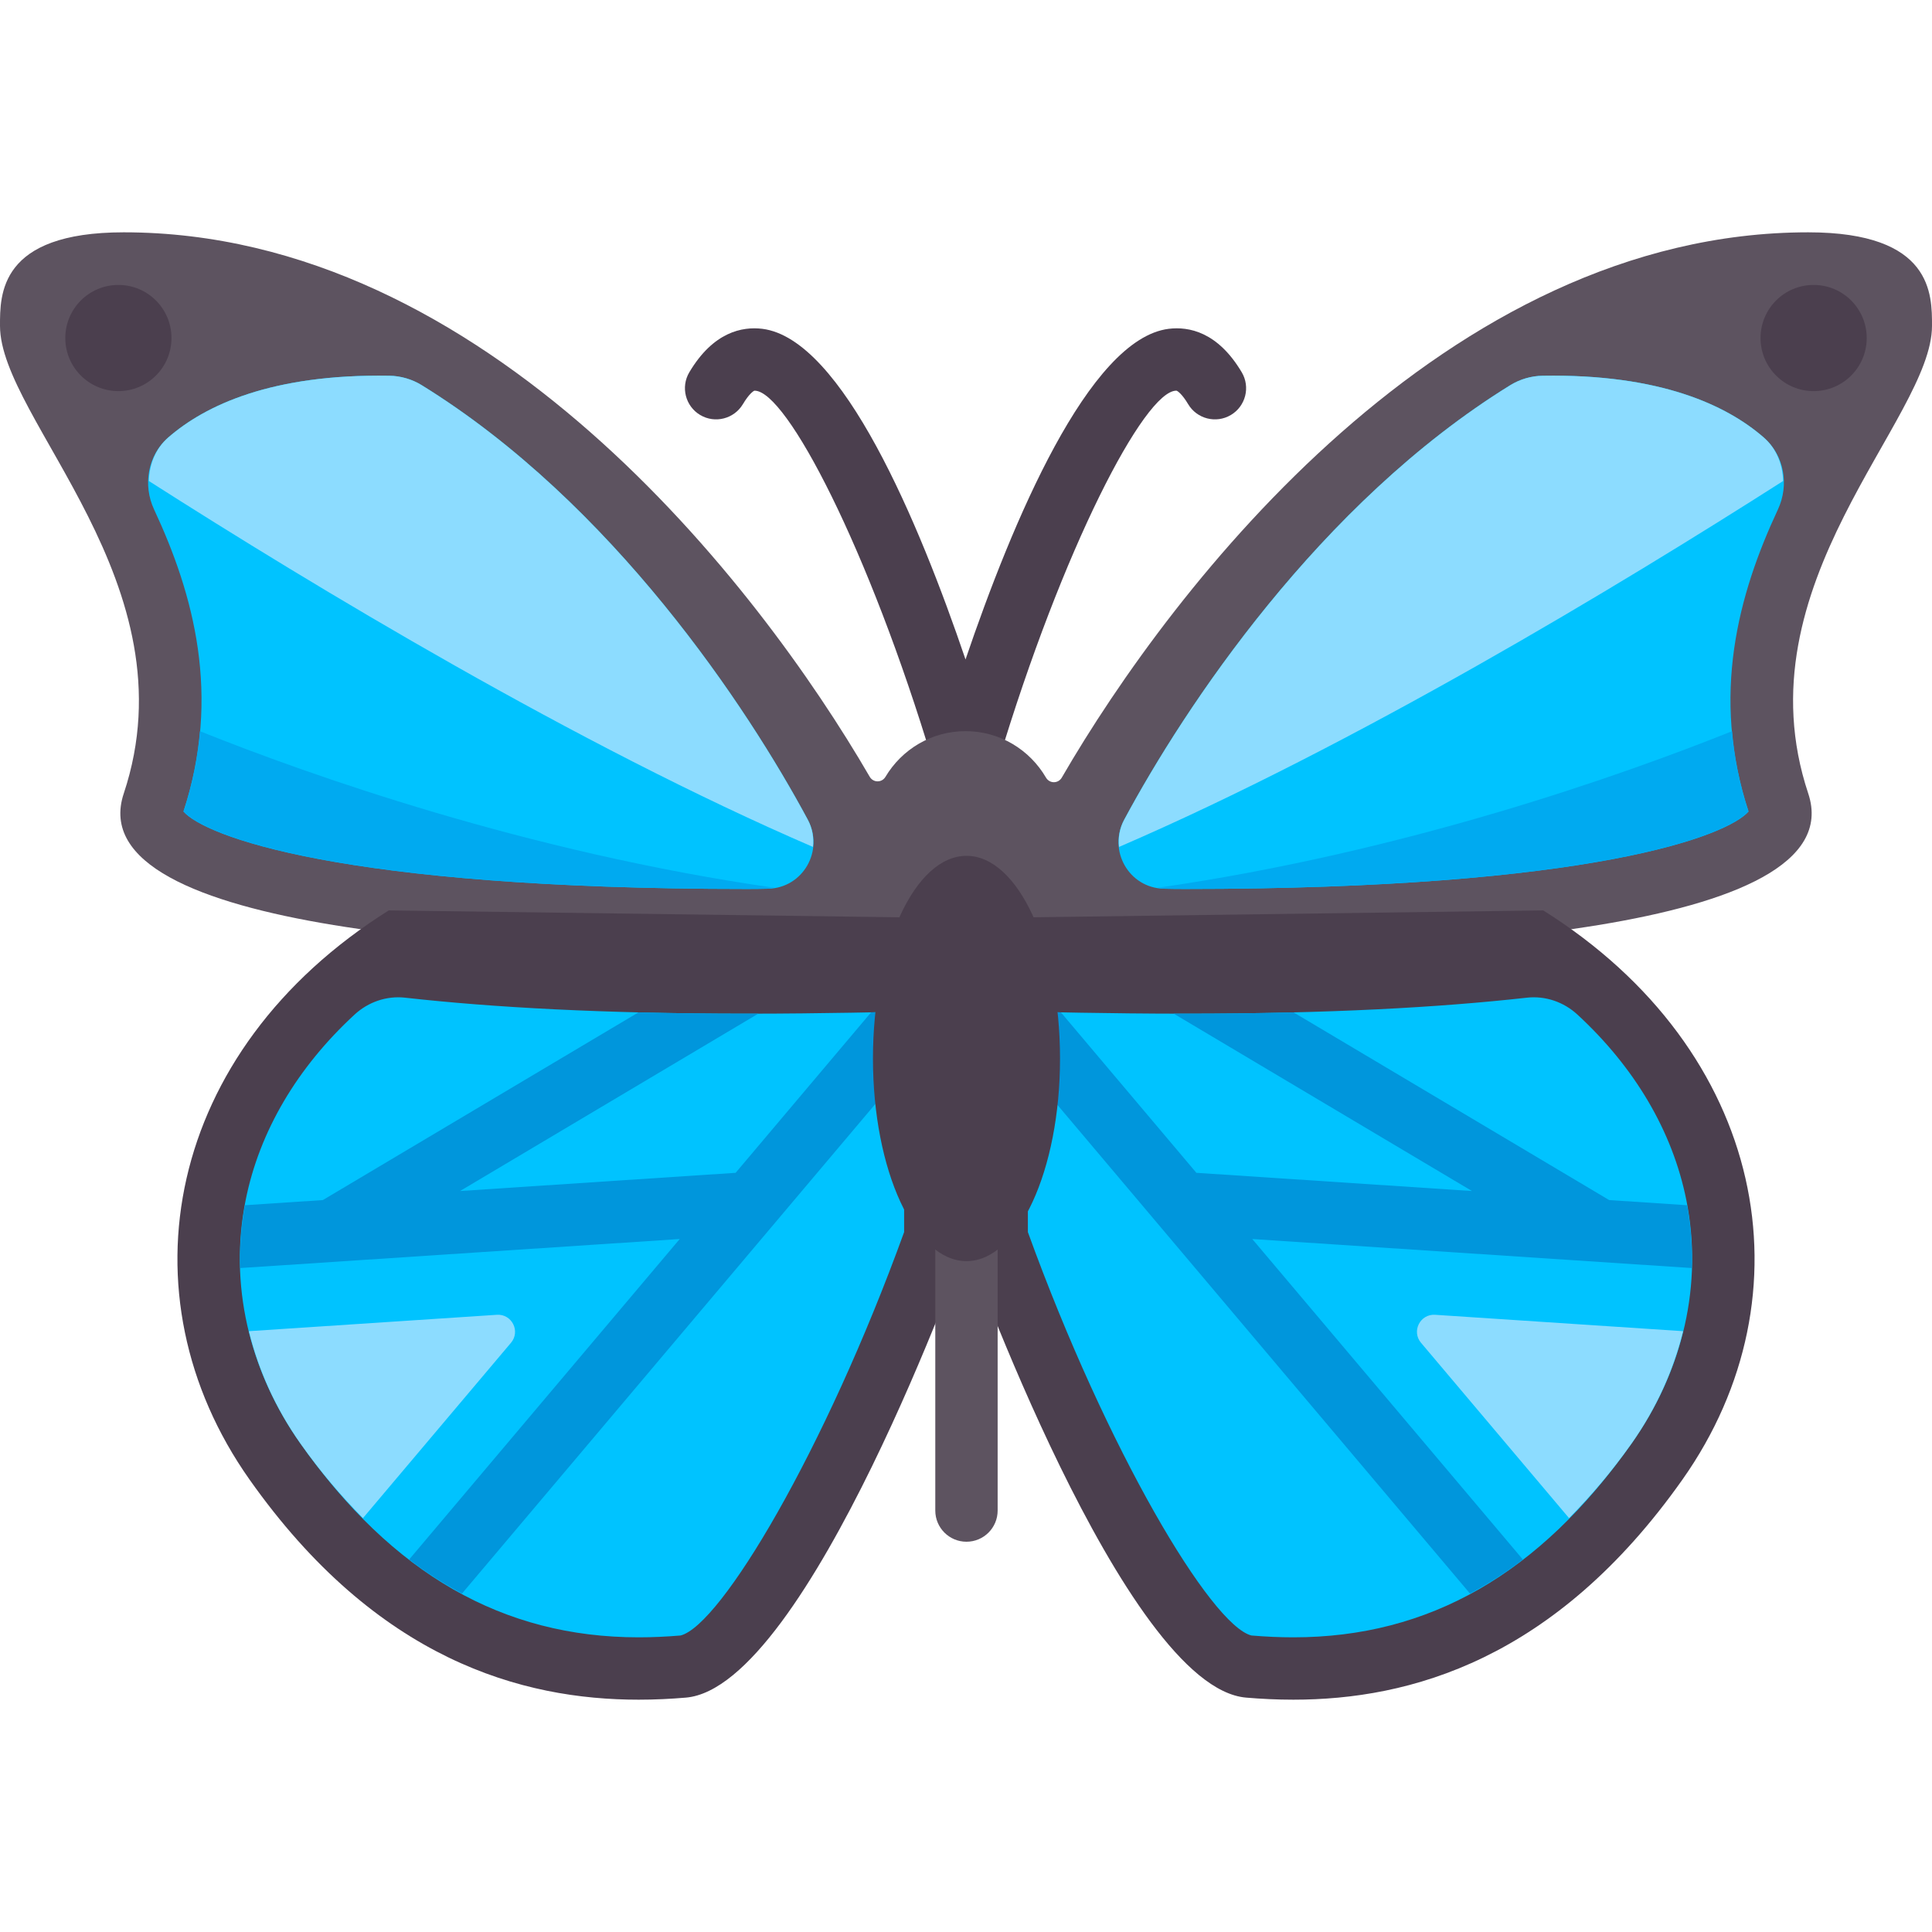 <?xml version="1.0" encoding="UTF-8"?> <!-- Generator: Adobe Illustrator 19.0.0, SVG Export Plug-In . SVG Version: 6.00 Build 0) --> <svg xmlns="http://www.w3.org/2000/svg" xmlns:xlink="http://www.w3.org/1999/xlink" id="Capa_1" x="0px" y="0px" viewBox="0 0 512 512" style="enable-background:new 0 0 512 512;" xml:space="preserve"> <path style="fill:#4B3F4E;" d="M329.075,98.657c-6.366-10.711-14.003-12.163-19.348-11.518 c-21.171,2.643-41.504,51.277-53.853,87.627c-12.349-36.35-32.682-84.984-53.853-87.627c-5.317-0.641-12.978,0.803-19.348,11.518 c-2.328,3.925-1.037,8.992,2.884,11.324c3.917,2.328,8.988,1.033,11.324-2.884c1.577-2.659,2.78-3.486,3.05-3.562 c0.016,0,0.036,0,0.056,0c8.443,0,30.23,41.878,47.245,98.488h17.282c17.011-56.618,38.798-98.492,47.221-98.492 c0.016,0,0.036,0,0.052,0c0.299,0.081,1.501,0.908,3.078,3.566c2.332,3.917,7.395,5.212,11.324,2.884 C330.112,107.649,331.403,102.582,329.075,98.657z"></path> <path style="fill:#5D5360;" d="M512,86.353c0-8.262,0.252-24.786-32.797-24.786c-96.016,0-168.255,93.489-197.818,144.505 c-0.944,1.629-3.242,1.627-4.189,0.001c-4.284-7.352-12.196-12.312-21.322-12.312c-9.043,0-16.904,4.866-21.218,12.106 c-0.957,1.606-3.236,1.597-4.175-0.02c-29.643-51.064-101.806-144.28-197.685-144.28C-0.252,61.566,0,78.09,0,86.353 c0,24.786,51.283,68.474,32.797,123.932c-12.393,37.18,105.484,41.827,165.197,41.827c19.904,0,40.324-0.516,40.324-0.516 l5.703-11.407c3.536,1.942,7.535,3.145,11.854,3.145c4.399,0,8.47-1.243,12.051-3.253l5.757,11.515c0,0,20.419,0.516,40.324,0.516 c59.713,0,177.59-4.647,165.197-41.827C460.717,154.826,512,111.139,512,86.353z"></path> <path style="fill:#4B3F4E;" d="M408.975,241.267l-153.101,2.066v86.063c0,0,41.999,117.735,74.359,120.49 c3.998,0.34,8.181,0.548,12.522,0.548c30.798,0,69.354-10.468,103.148-58.383C480.36,343.194,468.187,278.447,408.975,241.267 L408.975,241.267z"></path> <g> <path style="fill:#00C3FF;" d="M273.265,268.114c0.206,0.006,20.859,0.522,40.742,0.522c37.877,0,67.435-1.643,90.602-4.236 c4.924-0.551,9.791,1.124,13.433,4.483c15.156,13.975,25.196,30.896,28.852,49.128c4.427,22.074-0.721,44.986-14.495,64.517 c-24.385,34.575-53.708,51.382-89.644,51.382c-3.571,0-7.313-0.164-11.121-0.488c-10.667-2.716-38.18-48.809-59.236-106.905 v-58.424L273.265,268.114z"></path> <path style="fill:#00C3FF;" d="M308.397,235.52c-9.225-0.231-14.846-10.14-10.482-18.271 c15.926-29.67,51.702-83.905,102.335-115.18c2.545-1.572,5.557-2.444,8.548-2.494c31.163-0.514,48.808,7.813,58.642,16.386 c5.417,4.722,6.759,12.567,3.718,19.078c-10.441,22.352-17.868,49.28-7.78,80.018c-5.445,6.28-40.651,20.531-149.37,20.531 C311.98,235.587,310.113,235.563,308.397,235.52z"></path> </g> <path style="fill:#8CDCFF;" d="M400.249,102.068c2.545-1.572,5.557-2.445,8.548-2.494c31.163-0.514,48.808,7.813,58.642,16.386 c3.404,2.968,4.999,7.185,5.108,11.514c-43.933,28.053-113.485,70.006-175.988,96.972c-0.252-2.369,0.095-4.849,1.355-7.198 C313.84,187.579,349.617,133.343,400.249,102.068z"></path> <circle style="fill:#4B3F4E;" cx="480.63" cy="89.58" r="14.07"></circle> <path style="fill:#0096DC;" d="M389.577,422.323L272.398,283.532v-15.44l0.866,0.022c0.078,0.002,3.096,0.078,7.886,0.17 l35.903,42.525l73.032,4.823l-79.038-47.002c0.986,0.003,1.974,0.005,2.959,0.005c10.196,0,19.765-0.124,28.792-0.348l83.653,49.746 l20.645,1.364c1.007,5.526,1.418,11.092,1.246,16.646l-116.478-7.693l71.723,84.952 C399.071,416.779,394.385,419.736,389.577,422.323z"></path> <path style="fill:#8CDCFF;" d="M432.399,382.527c-5.275,7.48-10.83,13.966-16.585,19.792l-39.235-46.472 c-2.568-3.041-0.227-7.675,3.745-7.413l65.715,4.34C443.494,363.152,438.957,373.228,432.399,382.527z"></path> <path style="fill:#00AAF0;" d="M308.396,235.52c-0.561-0.014-1.061-0.169-1.594-0.252c65.815-9.467,123.434-29.97,152.21-41.491 c0.612,6.875,1.962,13.961,4.364,21.279c-5.445,6.28-40.651,20.531-149.37,20.531C311.979,235.587,310.113,235.563,308.396,235.52z"></path> <path style="fill:#4B3F4E;" d="M103.025,241.267c-59.212,37.18-71.385,101.927-36.928,150.784 c33.794,47.915,72.35,58.383,103.148,58.383c4.341,0,8.524-0.208,12.522-0.548c32.36-2.754,74.359-120.49,74.359-120.49v-86.063 L103.025,241.267L103.025,241.267z"></path> <g> <path style="fill:#00C3FF;" d="M238.735,268.114c-0.206,0.006-20.859,0.522-40.742,0.522c-37.877,0-67.435-1.643-90.602-4.236 c-4.924-0.551-9.791,1.124-13.433,4.483c-15.156,13.975-25.196,30.896-28.852,49.128c-4.427,22.074,0.721,44.986,14.495,64.517 c24.385,34.575,53.708,51.382,89.644,51.382c3.571,0,7.313-0.164,11.121-0.488c10.667-2.716,38.18-48.809,59.236-106.905v-58.424 L238.735,268.114z"></path> <path style="fill:#00C3FF;" d="M197.993,235.587c-108.719,0-143.926-14.251-149.37-20.531c10.087-30.738,2.661-57.665-7.78-80.018 c-3.041-6.511-1.698-14.356,3.718-19.078c9.834-8.573,27.479-16.9,58.642-16.386c2.991,0.049,6.003,0.922,8.548,2.494 c50.633,31.275,86.409,85.51,102.335,115.18c4.364,8.131-1.256,18.04-10.482,18.271 C201.887,235.563,200.02,235.587,197.993,235.587z"></path> </g> <path style="fill:#8CDCFF;" d="M111.75,102.068c-2.545-1.572-5.557-2.445-8.548-2.494c-31.163-0.514-48.808,7.813-58.642,16.386 c-3.404,2.968-4.999,7.185-5.108,11.514c43.933,28.053,113.485,70.006,175.988,96.972c0.252-2.369-0.095-4.849-1.355-7.198 C198.16,187.579,162.383,133.343,111.75,102.068z"></path> <path style="fill:#5D5360;" d="M256.124,408.575c-4.563,0-8.262-3.699-8.262-8.262v-74.359c0-4.563,3.699-8.262,8.262-8.262 s8.262,3.699,8.262,8.262v74.359C264.386,404.876,260.687,408.575,256.124,408.575z"></path> <circle style="fill:#4B3F4E;" cx="31.374" cy="89.58" r="14.07"></circle> <path style="fill:#0096DC;" d="M122.423,422.323l117.179-138.791v-15.44l-0.866,0.022c-0.078,0.002-3.096,0.078-7.886,0.17 l-35.903,42.525l-73.032,4.823l79.038-47.002c-0.986,0.003-1.974,0.005-2.959,0.005c-10.196,0-19.765-0.124-28.792-0.348 l-83.653,49.746l-20.645,1.364c-1.007,5.526-1.418,11.092-1.246,16.646l116.478-7.693l-71.723,84.952 C112.928,416.779,117.615,419.736,122.423,422.323z"></path> <ellipse style="fill:#4B3F4E;" cx="256.13" cy="280.51" rx="24.786" ry="53.704"></ellipse> <path style="fill:#8CDCFF;" d="M79.601,382.527c5.275,7.48,10.83,13.966,16.585,19.792l39.235-46.472 c2.568-3.041,0.227-7.675-3.745-7.413l-65.715,4.34C68.505,363.152,73.042,373.228,79.601,382.527z"></path> <path style="fill:#00AAF0;" d="M203.604,235.52c0.561-0.014,1.061-0.169,1.594-0.252c-65.815-9.467-123.434-29.97-152.21-41.491 c-0.612,6.875-1.962,13.961-4.364,21.279c5.445,6.28,40.651,20.531,149.37,20.531C200.021,235.587,201.886,235.563,203.604,235.52z"></path> <g> </g> <g> </g> <g> </g> <g> </g> <g> </g> <g> </g> <g> </g> <g> </g> <g> </g> <g> </g> <g> </g> <g> </g> <g> </g> <g> </g> <g> </g> </svg> 